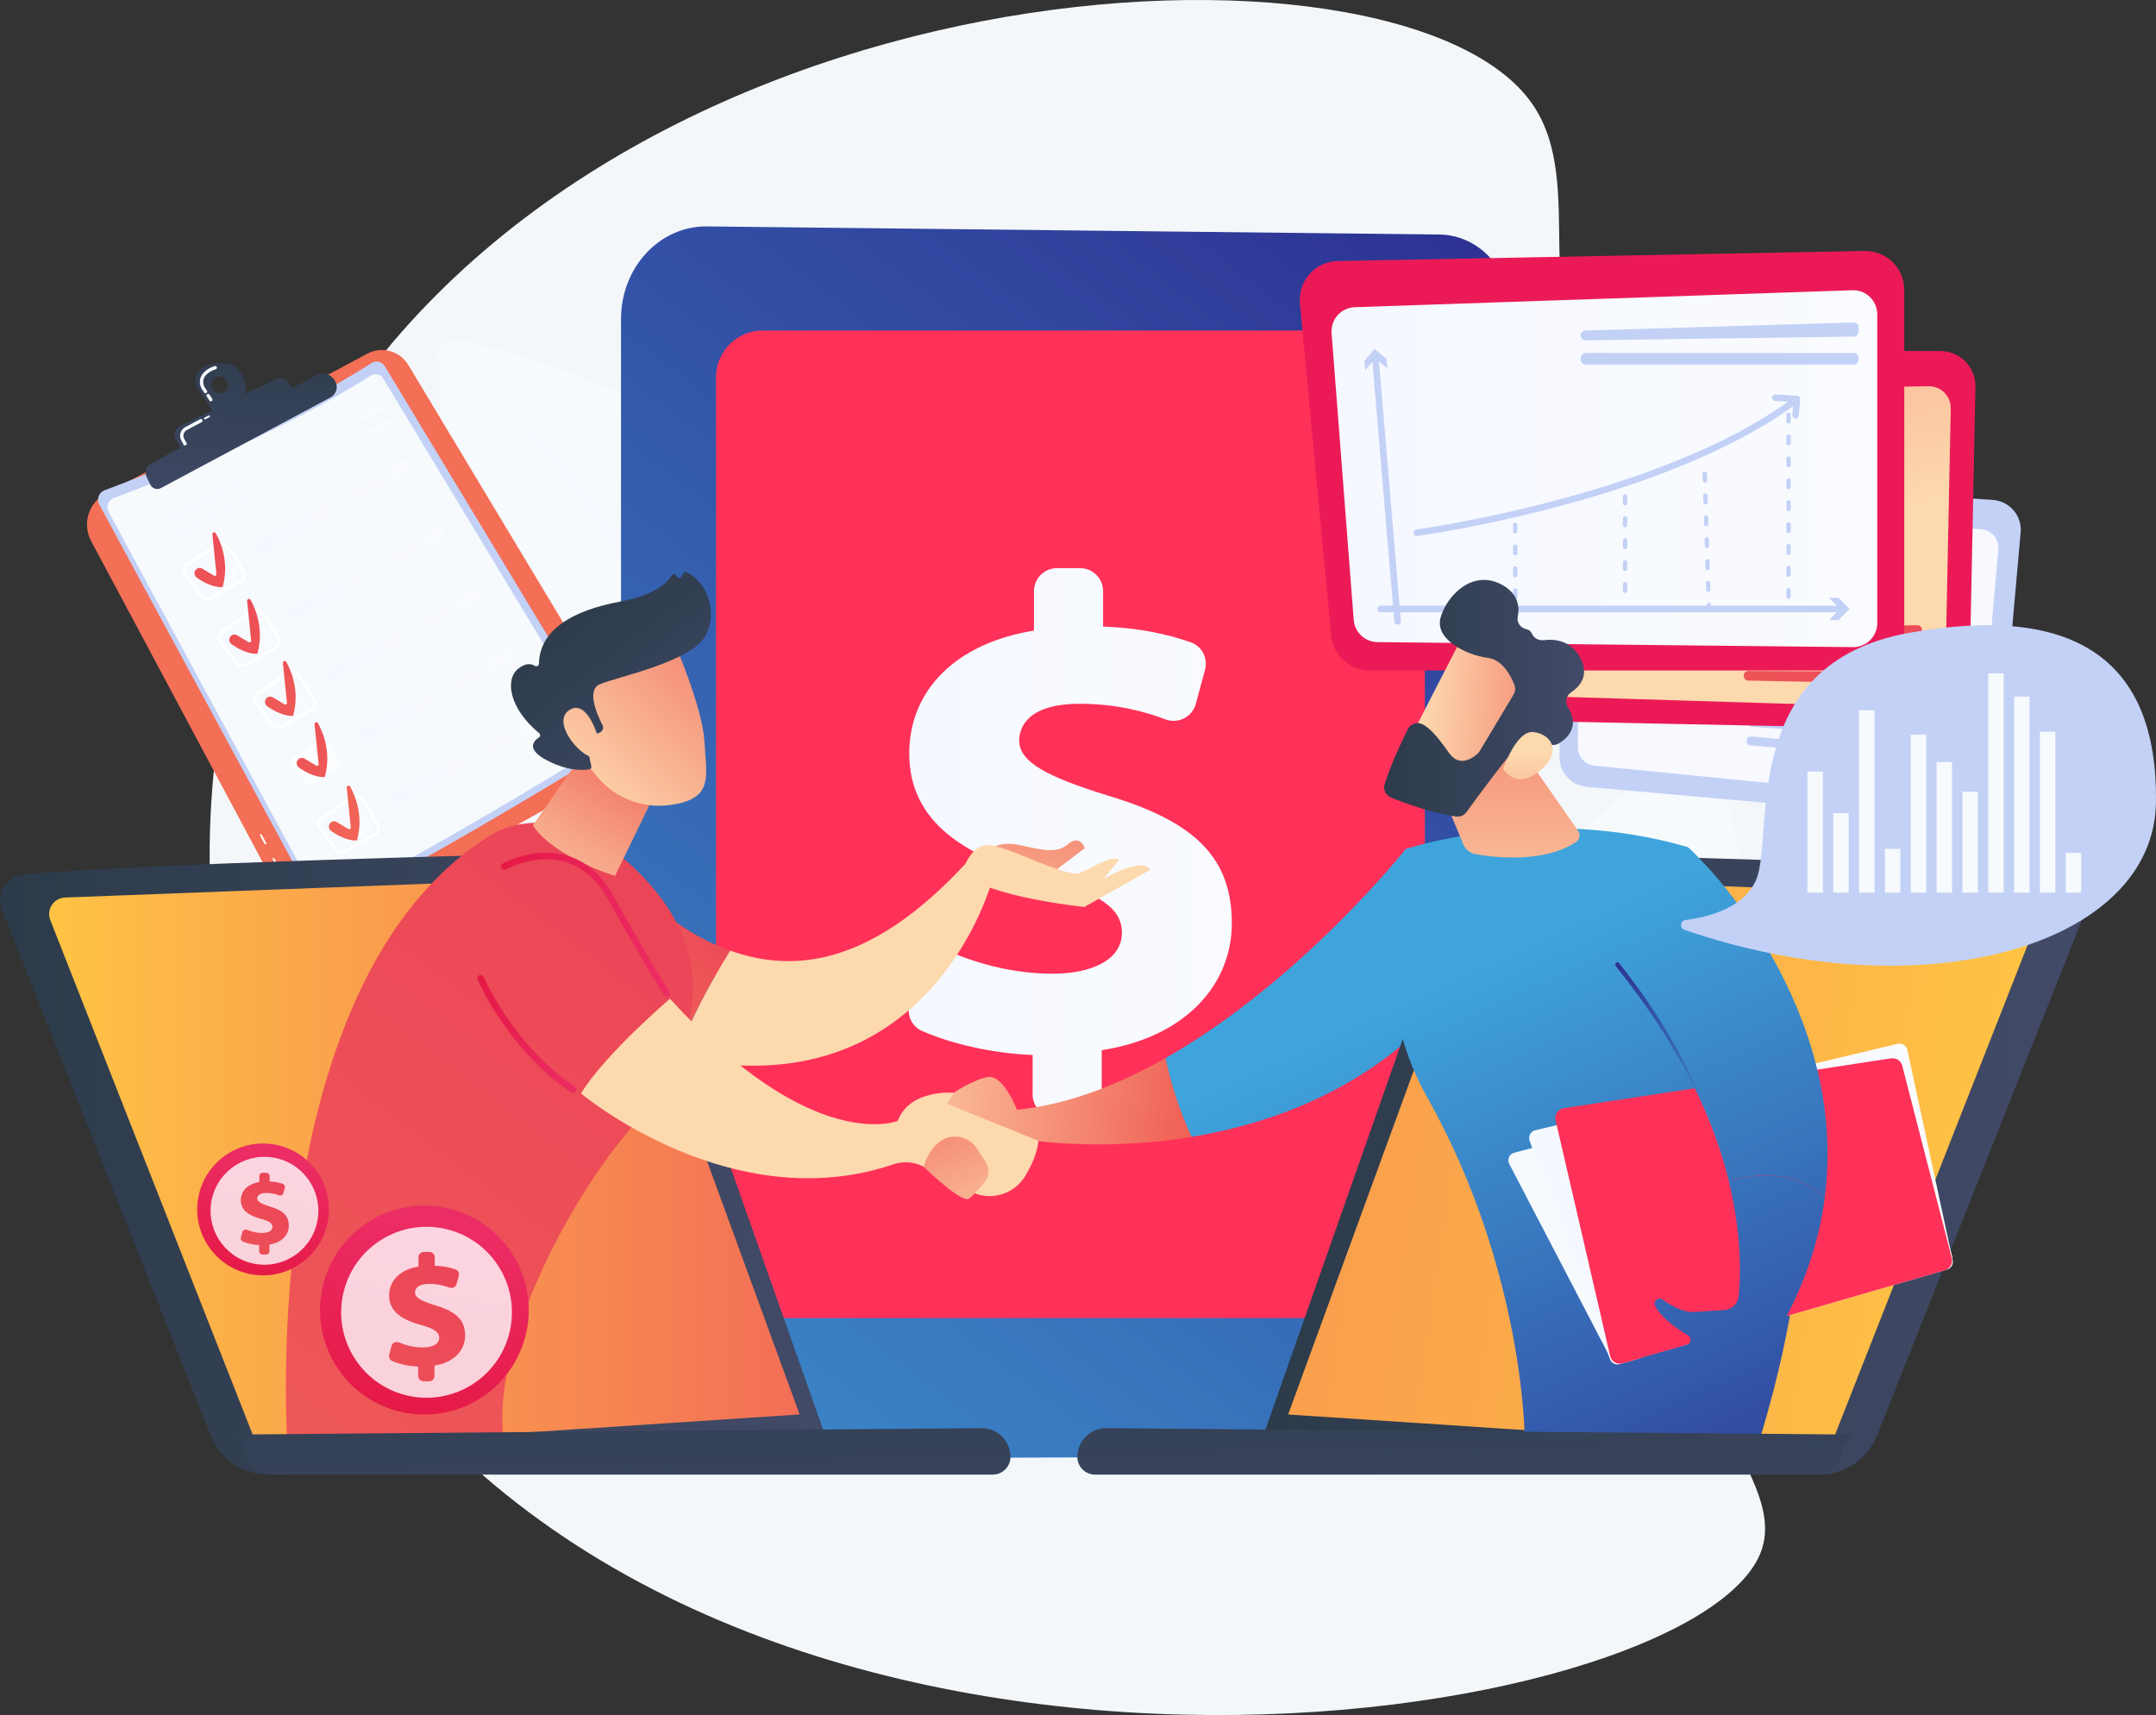 <svg width="553" height="440" viewBox="0 0 553 440" fill="none" xmlns="http://www.w3.org/2000/svg">
<rect x="0" y="0" width="553" height="440" fill="#333333" stroke="none"/>
<g clip-path="url(#clip0_241_8522)">
<path d="M392.877 26.453C407.867 47.702 390.285 82.141 412.532 98.114C434.189 113.669 460.785 88.182 481.189 101.56C511.457 121.425 505.942 212.288 461.664 268.74C448.344 285.722 437.228 292.324 432.303 311.526C421.719 352.755 458.899 377.291 451.829 397.675C435.903 443.59 190.923 482.123 92.618 344.12C46.712 279.667 39.843 186.599 80.868 115.918C154.997 -11.807 359.24 -21.22 392.877 26.453Z" fill="#F4F7FA"/>
<path d="M385.059 364.057C385.375 364.591 386.196 364.259 386.052 363.654C384.065 354.932 379.572 326.85 400.351 313.357C424.571 297.629 466.301 290.811 440.727 195.781C439.791 192.307 435.788 190.707 432.707 192.581C418.48 201.245 384.339 225.233 382.553 257.034C380.292 297.269 387.233 305.789 383.676 320.608C377.384 346.802 382.236 359.401 385.059 364.072V364.057Z" fill="#F6FAFC"/>
<path d="M374.072 366.133C373.971 366.508 373.41 366.393 373.467 366.004C375.728 350.362 382.237 301.017 380.379 261.604C378.147 214.118 369.709 193.244 365.994 169.069C362.279 144.879 377.6 114.245 418.595 124.135C452.06 132.222 478.368 137.729 490.694 135.956C493.055 135.61 494.812 138.089 493.747 140.223C486.662 154.321 467.439 186.166 437.171 188.689C398.206 191.947 397.658 181.265 389.451 191.63C381.243 201.98 381.675 212.143 382.308 231.216C382.913 249.581 385.491 322.021 374.072 366.133Z" fill="#F6FAFC"/>
<path d="M378.925 215.646C377.759 212.706 376.837 209.794 376.045 206.781C375.267 203.782 374.605 200.755 374.173 197.684C373.295 191.558 373.122 185.243 374.231 179.045C374.792 175.96 375.699 172.903 376.995 170.02C378.306 167.137 379.99 164.413 382.093 162.034C384.181 159.655 386.672 157.608 389.278 155.893C390.589 155.071 391.884 154.235 393.238 153.485C394.563 152.692 395.945 151.986 397.327 151.28C400.107 149.91 402.972 148.699 405.91 147.705C408.862 146.739 411.9 146.004 414.967 145.542C418.034 145.066 421.144 144.85 424.226 144.865C427.322 144.865 430.389 145.081 433.442 145.369C439.547 145.96 445.566 146.811 451.614 147.128C457.662 147.474 463.724 147.157 469.7 146.104C469.959 146.061 470.218 146.234 470.261 146.494C470.304 146.753 470.132 146.998 469.872 147.056C463.853 148.267 457.69 148.743 451.542 148.555C445.408 148.397 439.317 147.618 433.283 147.142C427.25 146.667 421.188 146.58 415.284 147.575C412.332 148.065 409.438 148.8 406.601 149.766C403.778 150.746 401.028 151.957 398.35 153.312C397.025 154.019 395.7 154.711 394.419 155.504C393.108 156.239 391.856 157.089 390.589 157.897C388.126 159.54 385.865 161.414 383.936 163.634C380.091 168.06 377.759 173.668 376.736 179.492C375.685 185.33 375.815 191.385 376.65 197.309C377.067 200.279 377.643 203.234 378.378 206.146C379.112 209.058 379.99 211.97 381.056 214.724V214.767C381.301 215.373 380.998 216.05 380.408 216.281C379.818 216.511 379.141 216.209 378.911 215.618L378.925 215.646Z" fill="#F6F9FF"/>
<path d="M381.215 363.019C380.984 363.351 380.48 363.077 380.61 362.702C382.669 357.167 387.133 342.736 386.067 323.837C384.699 299.46 366.801 240.6 413.066 229.961C453.817 220.577 477.908 218.53 489.197 210.601C490.838 209.448 493.099 210.659 493.027 212.677C492.509 227.266 488.707 265.77 463.234 275.328C431.642 287.192 400.956 274.189 390.891 285.578C381.114 296.635 397.587 338.974 381.2 363.034L381.215 363.019Z" fill="#F6FAFC"/>
<path d="M383.879 294.443C383.677 291.776 383.648 289.182 383.72 286.558C383.792 283.934 383.951 281.325 384.224 278.701C384.786 273.483 385.736 268.279 387.32 263.204C388.098 260.667 389.077 258.188 390.171 255.751C391.309 253.329 392.662 250.994 394.189 248.76C395.758 246.554 397.544 244.492 399.545 242.633L401.115 241.321C401.389 241.105 401.633 240.874 401.907 240.687L402.757 240.096C403.333 239.721 403.865 239.288 404.47 238.957L406.256 237.948L406.702 237.703L407.163 237.486L408.099 237.068C408.732 236.794 409.337 236.477 409.985 236.275L411.915 235.612C412.563 235.382 413.211 235.252 413.859 235.065C416.465 234.416 419.129 233.998 421.793 233.81C427.149 233.392 432.434 234.099 437.531 234.733C442.629 235.411 447.669 235.901 452.622 235.137C457.576 234.401 462.313 232.369 466.691 229.716C466.892 229.587 467.166 229.659 467.295 229.86C467.41 230.048 467.367 230.307 467.18 230.437C465.092 232.008 462.875 233.421 460.499 234.589C458.123 235.742 455.603 236.665 452.997 237.227C450.39 237.775 447.712 238.034 445.062 238.049C442.413 238.049 439.792 237.847 437.215 237.645C434.637 237.414 432.088 237.169 429.554 237.054C427.02 236.939 424.514 236.953 422.038 237.184C419.561 237.4 417.113 237.847 414.708 238.481C414.118 238.654 413.499 238.798 412.923 239.014L411.195 239.62C410.604 239.793 410.072 240.096 409.51 240.341L408.675 240.716L408.257 240.903L407.868 241.134L406.284 242.042C405.752 242.33 405.276 242.734 404.772 243.065L404.024 243.584C403.779 243.757 403.549 243.974 403.318 244.161L401.921 245.343C400.15 247.03 398.509 248.86 397.083 250.864C394.261 254.915 392.13 259.499 390.56 264.285C389.797 266.678 389.106 269.115 388.559 271.594C388.011 274.074 387.579 276.582 387.205 279.09C386.485 284.122 386.154 289.268 386.168 294.328V294.371C386.168 295.02 385.65 295.539 385.002 295.539C384.383 295.539 383.879 295.063 383.836 294.458L383.879 294.443Z" fill="#F6F9FF"/>
<path d="M184.718 273.915C184.718 273.915 186.259 233.637 167.87 222.58C149.482 211.523 114.333 204.287 113.843 146.407C113.555 112.516 112.936 97.696 112.461 91.238C112.274 88.715 114.549 86.711 117.026 87.216C134.535 90.776 191.385 105.221 202.775 144.375C216.296 190.779 184.732 273.915 184.732 273.915H184.718Z" fill="#F6FAFC"/>
<path d="M130.33 103.534C131.684 104.774 132.966 106.043 134.247 107.326C134.881 107.975 135.514 108.623 136.133 109.286C136.753 109.95 137.386 110.598 137.991 111.276C139.215 112.616 140.439 113.943 141.62 115.312L143.405 117.359L145.148 119.435L146.875 121.525L148.56 123.659C149.683 125.072 150.821 126.499 151.901 127.955C154.104 130.838 156.178 133.808 158.28 136.763C160.296 139.776 162.341 142.774 164.227 145.888L165.667 148.195L166.387 149.348L167.078 150.53L169.814 155.244L170.491 156.426L171.124 157.623L172.406 160.03L173.687 162.438L174.321 163.634L174.926 164.859C176.495 168.132 178.18 171.347 179.591 174.749C179.966 175.585 180.297 176.435 180.642 177.286C180.974 178.136 181.319 178.987 181.65 179.837L182.572 182.418L183.033 183.715L183.45 185.027L184.3 187.636L185.063 190.275C185.596 192.019 185.999 193.806 186.46 195.58C188.145 202.687 189.354 209.909 189.988 217.174C190.679 224.44 190.837 231.734 190.564 239C190.42 242.633 190.146 246.266 189.772 249.884C189.397 253.517 188.908 257.092 188.173 260.725C188.044 261.373 187.396 261.806 186.748 261.676C186.114 261.546 185.697 260.955 185.797 260.321V260.263C186.805 253.257 187.281 246.064 187.338 238.928C187.41 231.778 187.093 224.642 186.33 217.549C185.567 210.457 184.358 203.422 182.687 196.517C180.945 189.626 178.828 182.822 176.02 176.291C170.347 163.216 163.363 150.631 155.616 138.594L152.635 134.125C151.656 132.626 150.591 131.184 149.568 129.714C148.56 128.229 147.495 126.787 146.429 125.346L144.845 123.183L143.204 121.05C138.869 115.341 134.276 109.791 129.394 104.558H129.38C129.121 104.27 129.135 103.823 129.409 103.563C129.668 103.318 130.086 103.318 130.345 103.563L130.33 103.534Z" fill="#F6F9FF"/>
<path d="M190.161 361.419C193.027 362.803 163.004 325.308 153.413 266.275C148.892 238.452 148.705 203.58 132.808 190.188C119.589 179.059 74.749 186.281 60.076 189.02C58.247 189.366 57.628 191.687 59.068 192.884C66.123 198.78 81.243 212.677 85.217 226.732C90.459 245.257 108.112 256.977 123.894 260.119C139.676 263.248 148.46 266.318 156.236 291.531C164.011 316.745 182.025 357.469 190.161 361.419Z" fill="#F6FAFC"/>
<path d="M80.767 196.805C90.242 197.18 99.602 199.501 108.227 203.58C112.547 205.599 116.608 208.193 120.294 211.264C123.952 214.363 127.235 217.967 129.827 222.018L130.791 223.546C131.108 224.051 131.382 224.599 131.684 225.118C131.972 225.651 132.275 226.17 132.534 226.703L133.326 228.289C134.377 230.394 135.428 232.499 136.465 234.618C138.524 238.856 140.511 243.123 142.426 247.419C146.271 256.025 149.842 264.747 152.851 273.685C152.938 273.93 152.808 274.204 152.549 274.29C152.319 274.377 152.06 274.247 151.959 274.016C150.188 269.677 148.33 265.352 146.4 261.071C144.485 256.789 142.527 252.522 140.525 248.284C138.524 244.046 136.494 239.807 134.406 235.612C133.369 233.508 132.318 231.403 131.267 229.313L130.475 227.741C130.215 227.222 129.927 226.732 129.654 226.228C129.38 225.723 129.121 225.219 128.819 224.728L127.911 223.272C125.464 219.38 122.339 215.964 118.897 212.922C117.141 211.437 115.326 210.01 113.382 208.77L112.662 208.294L111.928 207.847C111.438 207.545 110.949 207.228 110.445 206.939C109.437 206.377 108.443 205.8 107.392 205.281C103.274 203.148 98.911 201.533 94.433 200.236C89.969 198.938 85.361 198.016 80.739 197.569H80.71C80.508 197.54 80.35 197.367 80.364 197.151C80.379 196.949 80.551 196.805 80.753 196.805H80.767Z" fill="#F6F9FF"/>
<path d="M175.977 376.513C177.676 377.406 166.43 358.046 165.566 340.992C164.702 323.938 160.858 294.818 146.17 277.404C131.483 259.99 115.384 258.404 95.109 274.232C78.219 287.423 67.678 294.083 61.501 295.323C59.974 295.625 59.182 297.355 59.931 298.725C63.891 306.034 75.108 322.814 93.914 321.632C117.918 320.118 147.005 304.506 155.875 317.538C164.746 330.569 163.608 337.864 163.882 344.034C164.155 350.204 164.76 370.588 175.977 376.498V376.513Z" fill="#F6FAFC"/>
<path d="M101.949 295.164C103.274 293.881 104.67 292.742 106.125 291.632C107.579 290.522 109.062 289.47 110.617 288.504C113.713 286.572 117.04 284.915 120.567 283.776C122.339 283.213 124.167 282.781 126.025 282.536C127.897 282.305 129.812 282.276 131.698 282.507C132.173 282.579 132.649 282.622 133.109 282.738C133.57 282.853 134.06 282.94 134.506 283.069L137.156 283.891L139.762 284.9L142.282 286.111C145.579 287.855 148.575 290.22 151.066 292.987C153.571 295.755 155.515 298.941 157.128 302.242C157.531 303.064 157.934 303.886 158.265 304.751C158.611 305.601 158.971 306.437 159.288 307.302L160.181 309.897C160.497 310.762 160.699 311.641 160.944 312.521C161.937 316.024 162.628 319.599 163.204 323.16C163.248 323.39 163.089 323.607 162.859 323.65C162.643 323.679 162.441 323.549 162.384 323.333C161.52 319.83 160.699 316.327 159.518 312.953C158.985 311.252 158.309 309.594 157.689 307.922C157.358 307.1 156.969 306.293 156.609 305.486C156.264 304.664 155.846 303.886 155.429 303.107C153.787 299.979 151.8 297.053 149.438 294.487C147.077 291.921 144.269 289.816 141.188 288.201L138.826 287.091L136.378 286.154L133.873 285.39C133.455 285.275 133.052 285.188 132.634 285.087C132.231 284.987 131.799 284.958 131.381 284.871C129.711 284.655 127.983 284.669 126.284 284.857C124.57 285.03 122.871 285.39 121.201 285.88C117.846 286.846 114.606 288.302 111.481 289.989C109.926 290.854 108.385 291.748 106.888 292.713C105.39 293.679 103.922 294.717 102.51 295.784C102.323 295.943 102.05 295.899 101.891 295.712C101.762 295.539 101.776 295.279 101.934 295.135L101.949 295.164Z" fill="#F6F9FF"/>
<path d="M181.319 58.081L369.089 60.157C379.471 60.273 387.607 69.239 387.607 80.498L387.434 359.142C387.434 366.941 381.127 373.399 373.524 373.442L172.219 374.336C165.12 374.365 159.288 368.425 159.288 361.117V81.853C159.288 68.619 169.152 57.952 181.319 58.081Z" fill="url(#paint0_linear_241_8522)"/>
<path d="M353.423 84.794H195.59C188.966 84.794 183.652 90.257 183.652 96.716V326.692C183.652 333.15 188.966 338.152 195.59 338.152H353.423C360.047 338.152 365.461 333.15 365.461 326.692V96.716C365.461 90.257 360.047 84.794 353.423 84.794Z" fill="#FF3159"/>
<path d="M264.866 280.763V270.643C254.325 270.225 243.9 267.731 236.499 264.487C233.849 263.334 232.51 260.364 233.273 257.568L235.836 248.14C236.772 244.68 240.531 242.892 243.843 244.276C251.186 247.361 260.258 249.798 270.035 249.798C279.813 249.798 287.761 246.352 287.761 239.288C287.761 232.917 281.915 229.125 267.803 225.334C247.673 219.827 233.216 211.033 233.216 193.302C233.216 177.286 244.923 165.047 265.212 161.774V151.655C265.212 148.397 267.847 145.758 271.101 145.758H277.048C280.302 145.758 282.937 148.397 282.937 151.655V160.737C292.686 161.126 299.785 162.798 305.415 164.773C308.295 165.782 309.879 168.896 309.073 171.851L306.711 180.573C305.804 183.932 302.204 185.777 298.95 184.551C293.766 182.591 286.436 180.544 276.904 180.544C264.866 180.544 261.424 185.532 261.424 190.015C261.424 195.522 268.653 199.313 284.305 204.143C306.668 210.86 315.955 220.159 315.955 236.867C315.955 252.191 304.594 265.972 282.577 269.417V280.748C282.577 284.006 279.942 286.644 276.688 286.644H270.741C267.487 286.644 264.852 284.006 264.852 280.748L264.866 280.763Z" fill="url(#paint1_linear_241_8522)"/>
<path d="M504.042 210.486L406.989 201.865C403.058 201.519 400.034 198.232 400.006 194.268L399.646 128.748C399.617 124.293 403.39 120.747 407.839 121.064L511.184 128.258C515.461 128.56 518.658 132.309 518.283 136.576L512.351 203.508C511.976 207.718 508.261 210.846 504.042 210.471V210.486Z" fill="#C3D1F7"/>
<path opacity="0.87" d="M405.348 135.091L404.7 191.658C404.671 194.109 406.528 196.185 408.962 196.43L502.026 205.685C504.647 205.945 506.979 204.013 507.21 201.389L512.567 140.9C512.797 138.233 510.781 135.898 508.103 135.754L410.315 130.42C407.623 130.276 405.348 132.395 405.319 135.105L405.348 135.091Z" fill="white"/>
<path d="M449.468 184.508L502.141 187.608C502.674 187.636 503.092 188.112 503.034 188.646L502.962 189.496C502.919 190.015 502.458 190.404 501.94 190.375L449.353 186.44C448.82 186.397 448.417 185.935 448.474 185.402C448.517 184.883 448.964 184.494 449.482 184.523L449.468 184.508Z" fill="#C3D1F7"/>
<path d="M448.043 189.811L448.012 190.156C447.965 190.687 448.357 191.156 448.888 191.203L501.413 195.869C501.943 195.916 502.412 195.523 502.459 194.992L502.489 194.647C502.536 194.116 502.144 193.647 501.614 193.6L449.089 188.935C448.558 188.888 448.09 189.28 448.043 189.811Z" fill="#C3D1F7"/>
<path d="M463.58 195.926V196.084C463.522 196.618 463.911 197.079 464.429 197.122L501.019 200.366C501.551 200.409 502.012 200.02 502.055 199.501L502.127 198.751C502.171 198.218 501.782 197.742 501.235 197.713L464.602 195.046C464.084 195.003 463.623 195.392 463.58 195.926Z" fill="#C3D1F7"/>
<path d="M495.907 187.074L381.373 184.739C376.736 184.638 372.92 181.034 372.575 176.392L366.916 99.57C366.527 94.337 370.674 89.883 375.901 89.897L497.707 90.056C502.747 90.056 506.793 94.207 506.692 99.253L505.08 178.252C504.979 183.225 500.86 187.175 495.893 187.074H495.907Z" fill="#EB1A57"/>
<path d="M374.101 106.562L377.874 172.961C378.032 175.844 380.379 178.122 383.259 178.223L493.171 181.611C496.267 181.712 498.844 179.246 498.902 176.147L500.356 104.774C500.414 101.617 497.865 99.051 494.712 99.094L379.587 100.68C376.42 100.723 373.928 103.405 374.101 106.576V106.562Z" fill="url(#paint2_linear_241_8522)"/>
<path d="M429.799 160.996L491.832 160.405C492.465 160.405 492.984 160.924 492.969 161.558V162.553C492.941 163.173 492.437 163.663 491.817 163.663L429.813 163.259C429.179 163.259 428.675 162.74 428.69 162.106C428.69 161.501 429.194 161.01 429.813 160.996H429.799Z" fill="url(#paint3_linear_241_8522)"/>
<path d="M428.59 167.304L428.581 167.736C428.569 168.357 429.061 168.87 429.682 168.883L491.688 170.14C492.308 170.152 492.821 169.659 492.833 169.038L492.842 168.606C492.855 167.985 492.362 167.472 491.742 167.459L429.736 166.202C429.116 166.19 428.603 166.683 428.59 167.304Z" fill="url(#paint4_linear_241_8522)"/>
<path d="M447.28 173.249V173.437C447.266 174.057 447.755 174.576 448.374 174.59L491.544 175.47C492.163 175.47 492.682 174.994 492.696 174.359V173.48C492.725 172.846 492.221 172.327 491.587 172.327L448.403 172.139C447.784 172.139 447.28 172.63 447.266 173.249H447.28Z" fill="url(#paint5_linear_241_8522)"/>
<path d="M478.44 172.01H351.364C346.209 172.01 341.903 168.089 341.428 162.957L333.422 77.889C332.875 72.094 337.368 67.062 343.171 66.962L478.253 64.381C483.84 64.28 488.433 68.778 488.433 74.371V162.005C488.433 167.526 483.969 171.995 478.454 171.995L478.44 172.01Z" fill="#EB1A57"/>
<path d="M341.543 85.472L347.217 159.021C347.462 162.221 350.111 164.686 353.308 164.73L475.272 166.013C478.713 166.042 481.507 163.274 481.507 159.828V80.642C481.507 77.139 478.613 74.342 475.128 74.458L347.49 78.811C343.977 78.927 341.27 81.954 341.543 85.472Z" fill="url(#paint6_linear_241_8522)"/>
<path d="M406.659 84.794L475.431 82.733C476.136 82.718 476.712 83.28 476.712 83.987V85.097C476.712 85.774 476.165 86.336 475.474 86.351L406.702 87.302C406.011 87.302 405.435 86.754 405.435 86.048C405.435 85.371 405.967 84.823 406.644 84.794H406.659Z" fill="#C3D1F7"/>
<path d="M475.473 90.56H406.701C406.009 90.56 405.448 91.122 405.448 91.814V92.276C405.448 92.968 406.009 93.53 406.701 93.53H475.473C476.165 93.53 476.726 92.968 476.726 92.276V91.814C476.726 91.122 476.165 90.56 475.473 90.56Z" fill="#C3D1F7"/>
<path d="M388.645 153.73C388.342 153.73 388.083 153.485 388.083 153.168V151.482C388.083 151.164 388.328 150.919 388.645 150.919C388.947 150.919 389.206 151.164 389.206 151.482V153.168C389.206 153.485 388.961 153.73 388.645 153.73ZM388.645 148.108C388.342 148.108 388.083 147.863 388.083 147.546V145.859C388.083 145.542 388.328 145.297 388.645 145.297C388.947 145.297 389.206 145.542 389.206 145.859V147.546C389.206 147.863 388.961 148.108 388.645 148.108ZM388.645 142.486C388.342 142.486 388.083 142.241 388.083 141.924V140.237C388.083 139.92 388.328 139.675 388.645 139.675C388.947 139.675 389.206 139.92 389.206 140.237V141.924C389.206 142.241 388.961 142.486 388.645 142.486ZM388.645 136.864C388.342 136.864 388.083 136.619 388.083 136.302V134.615C388.083 134.298 388.328 134.053 388.645 134.053C388.947 134.053 389.206 134.298 389.206 134.615V136.302C389.206 136.619 388.961 136.864 388.645 136.864Z" fill="#C3D1F7"/>
<path d="M416.824 152.13C416.508 152.13 416.263 151.885 416.263 151.568V149.881C416.263 149.564 416.508 149.319 416.824 149.319C417.141 149.319 417.386 149.564 417.386 149.881V151.568C417.386 151.885 417.141 152.13 416.824 152.13ZM416.824 146.508C416.508 146.508 416.263 146.263 416.263 145.946V144.259C416.263 143.942 416.508 143.697 416.824 143.697C417.141 143.697 417.386 143.942 417.386 144.259V145.946C417.386 146.263 417.141 146.508 416.824 146.508ZM416.824 140.886C416.508 140.886 416.263 140.641 416.263 140.324V138.637C416.263 138.32 416.508 138.075 416.824 138.075C417.141 138.075 417.386 138.32 417.386 138.637V140.324C417.386 140.641 417.141 140.886 416.824 140.886ZM416.824 135.264C416.508 135.264 416.263 135.019 416.263 134.702V133.015C416.263 132.698 416.508 132.453 416.824 132.453C417.141 132.453 417.386 132.698 417.386 133.015V134.702C417.386 135.019 417.141 135.264 416.824 135.264ZM416.824 129.642C416.508 129.642 416.263 129.397 416.263 129.079V127.393C416.263 127.076 416.508 126.831 416.824 126.831C417.141 126.831 417.386 127.076 417.386 127.393V129.079C417.386 129.397 417.141 129.642 416.824 129.642Z" fill="#C3D1F7"/>
<path d="M438.323 156.772C438.021 156.772 437.776 156.527 437.762 156.224L437.733 155.215C437.733 154.898 437.963 154.639 438.28 154.639C438.597 154.61 438.856 154.869 438.856 155.186L438.885 156.196C438.885 156.513 438.654 156.772 438.338 156.772C438.338 156.772 438.338 156.772 438.323 156.772ZM438.165 151.842C437.862 151.842 437.618 151.597 437.603 151.294L437.546 149.607C437.546 149.29 437.776 149.031 438.093 149.031C438.395 149.016 438.669 149.262 438.669 149.579L438.726 151.265C438.726 151.582 438.496 151.842 438.179 151.842C438.179 151.842 438.179 151.842 438.165 151.842ZM437.992 146.234C437.69 146.234 437.445 145.989 437.43 145.686L437.373 144C437.373 143.683 437.603 143.438 437.92 143.423C438.222 143.409 438.482 143.654 438.496 143.971L438.554 145.658C438.554 145.975 438.323 146.22 438.006 146.234C438.006 146.234 438.006 146.234 437.992 146.234ZM437.819 140.626C437.517 140.626 437.272 140.381 437.258 140.079L437.2 138.392C437.2 138.089 437.43 137.83 437.747 137.815C438.05 137.801 438.309 138.046 438.323 138.363L438.381 140.05C438.381 140.367 438.15 140.612 437.834 140.626C437.834 140.626 437.834 140.626 437.819 140.626ZM437.646 135.019C437.344 135.019 437.099 134.774 437.085 134.471L437.027 132.784C437.027 132.467 437.258 132.222 437.574 132.208C437.891 132.179 438.15 132.438 438.15 132.755L438.208 134.442C438.208 134.759 437.978 135.019 437.661 135.019C437.661 135.019 437.661 135.019 437.646 135.019ZM437.474 129.411C437.171 129.411 436.926 129.166 436.912 128.863L436.854 127.176C436.854 126.859 437.085 126.6 437.402 126.6C437.718 126.6 437.978 126.83 437.978 127.148L438.035 128.834C438.035 129.151 437.805 129.411 437.488 129.411C437.488 129.411 437.488 129.411 437.474 129.411ZM437.301 123.803C436.998 123.803 436.754 123.558 436.739 123.255L436.682 121.569C436.682 121.252 436.912 120.992 437.229 120.992C437.546 120.978 437.79 121.223 437.805 121.54L437.862 123.227C437.862 123.544 437.632 123.803 437.315 123.803C437.315 123.803 437.315 123.803 437.301 123.803Z" fill="#C3D1F7"/>
<path d="M458.756 153.63C458.439 153.63 458.194 153.384 458.194 153.067V151.381C458.194 151.064 458.439 150.818 458.756 150.818C459.073 150.818 459.317 151.064 459.317 151.381V153.067C459.317 153.384 459.073 153.63 458.756 153.63ZM458.756 148.007C458.439 148.007 458.194 147.762 458.194 147.445V145.758C458.194 145.441 458.439 145.196 458.756 145.196C459.073 145.196 459.317 145.441 459.317 145.758V147.445C459.317 147.762 459.073 148.007 458.756 148.007ZM458.756 142.385C458.439 142.385 458.194 142.14 458.194 141.823V140.136C458.194 139.819 458.439 139.574 458.756 139.574C459.073 139.574 459.317 139.819 459.317 140.136V141.823C459.317 142.14 459.073 142.385 458.756 142.385ZM458.756 136.763C458.439 136.763 458.194 136.518 458.194 136.201V134.514C458.194 134.197 458.439 133.952 458.756 133.952C459.073 133.952 459.317 134.197 459.317 134.514V136.201C459.317 136.518 459.073 136.763 458.756 136.763ZM458.756 131.141C458.439 131.141 458.194 130.896 458.194 130.579V128.892C458.194 128.575 458.439 128.33 458.756 128.33C459.073 128.33 459.317 128.575 459.317 128.892V130.579C459.317 130.896 459.073 131.141 458.756 131.141ZM458.756 125.519C458.439 125.519 458.194 125.274 458.194 124.956V123.27C458.194 122.953 458.439 122.708 458.756 122.708C459.073 122.708 459.317 122.953 459.317 123.27V124.956C459.317 125.274 459.073 125.519 458.756 125.519ZM458.756 119.896C458.439 119.896 458.194 119.651 458.194 119.334V117.648C458.194 117.33 458.439 117.085 458.756 117.085C459.073 117.085 459.317 117.33 459.317 117.648V119.334C459.317 119.651 459.073 119.896 458.756 119.896ZM458.756 114.274C458.439 114.274 458.194 114.029 458.194 113.712V112.025C458.194 111.708 458.439 111.463 458.756 111.463C459.073 111.463 459.317 111.708 459.317 112.025V113.712C459.317 114.029 459.073 114.274 458.756 114.274ZM458.756 108.652C458.439 108.652 458.194 108.407 458.194 108.09V106.403C458.194 106.086 458.439 105.841 458.756 105.841C459.073 105.841 459.317 106.086 459.317 106.403V108.09C459.317 108.407 459.073 108.652 458.756 108.652Z" fill="#C3D1F7"/>
<path d="M358.477 160.261C358.045 160.261 357.67 159.929 357.642 159.482L351.896 91.468C351.853 91.007 352.199 90.603 352.659 90.56C353.12 90.531 353.523 90.863 353.567 91.324L359.312 159.338C359.355 159.799 359.01 160.203 358.549 160.246C358.52 160.246 358.506 160.246 358.477 160.246V160.261Z" fill="#C3D1F7"/>
<path d="M350.168 95L352.775 91.915L355.856 94.51L355.655 92.103L352.573 89.493L349.967 92.579L350.168 95Z" fill="#C3D1F7"/>
<path d="M472.479 157.06H354.114C353.654 157.06 353.279 156.686 353.279 156.224C353.279 155.763 353.654 155.388 354.114 155.388H472.479C472.939 155.388 473.314 155.763 473.314 156.224C473.314 156.686 472.939 157.06 472.479 157.06Z" fill="#C3D1F7"/>
<path d="M469.124 159.064L471.975 156.21L469.124 153.356H471.543L474.409 156.21L471.543 159.064H469.124Z" fill="#C3D1F7"/>
<path d="M363.402 137.513C362.984 137.513 362.624 137.21 362.566 136.777C362.509 136.316 362.826 135.898 363.286 135.826C363.905 135.739 425.881 127.249 459.806 102.208C460.181 101.934 460.714 102.006 460.987 102.381C461.261 102.756 461.189 103.289 460.814 103.563C426.543 128.863 364.15 137.412 363.517 137.498C363.474 137.498 363.445 137.498 363.402 137.498V137.513Z" fill="#C3D1F7"/>
<path d="M460.57 107.369C460.57 107.369 460.527 107.369 460.498 107.369C460.037 107.326 459.692 106.922 459.72 106.461L459.98 103.145L455.314 102.871C454.853 102.843 454.493 102.439 454.522 101.978C454.551 101.516 454.94 101.156 455.415 101.185L460.93 101.516C461.16 101.516 461.362 101.632 461.52 101.805C461.664 101.978 461.736 102.194 461.722 102.424L461.391 106.591C461.362 107.038 460.988 107.369 460.556 107.369H460.57Z" fill="#C3D1F7"/>
<path d="M27.058 126.657L94.246 90.719C97.946 88.729 102.554 90.012 104.729 93.616L161.736 188.487C163.436 191.312 162.456 194.974 159.591 196.574L83.331 239.159C80.638 240.672 77.225 239.663 75.771 236.939L23.371 138.796C21.038 134.428 22.694 128.993 27.058 126.657Z" fill="url(#paint7_linear_241_8522)"/>
<path d="M93.699 231.533L85.016 236.03C82.093 237.544 78.464 236.42 76.909 233.508L69.954 220.476C69.897 220.36 69.94 220.202 70.055 220.144C70.184 220.086 70.329 220.13 70.386 220.245L77.341 233.277C78.767 235.944 82.107 236.982 84.786 235.598L93.469 231.1C93.584 231.043 93.742 231.086 93.8 231.201C93.857 231.316 93.814 231.475 93.699 231.533Z" fill="white"/>
<path d="M68.154 216.555C68.038 216.612 67.88 216.569 67.822 216.454L66.699 214.349C66.642 214.234 66.685 214.075 66.8 214.017C66.915 213.96 67.074 214.003 67.131 214.118L68.254 216.223C68.312 216.338 68.269 216.497 68.154 216.555Z" fill="white"/>
<path d="M26.842 125.764C36.677 122.102 70.285 109.085 95.311 93.126C96.449 92.406 97.961 92.751 98.667 93.905L156.135 189.078C156.927 190.39 156.51 192.077 155.214 192.869C144.587 199.385 100.74 226.069 83.72 233.003C82.683 233.421 81.502 233.003 80.97 232.008L25.459 129.44C24.711 128.041 25.358 126.312 26.842 125.749V125.764Z" fill="#C3D1F7"/>
<path d="M29.174 127.767C38.649 124.25 70.99 111.708 95.067 96.355C96.161 95.649 97.615 95.995 98.292 97.105L153.601 188.703C154.364 189.957 153.961 191.586 152.708 192.365C142.484 198.636 100.294 224.31 83.907 230.985C82.913 231.388 81.776 230.985 81.257 230.033L27.849 131.314C27.13 129.973 27.749 128.301 29.174 127.767Z" fill="#F6FAFC"/>
<path d="M98.537 105.149C99.027 104.89 99.243 104.385 99.012 104.025C98.782 103.664 98.206 103.578 97.716 103.837L40.91 133.649C40.42 133.909 40.435 134.298 40.939 134.514L41.501 134.759C42.005 134.975 42.825 134.947 43.315 134.687L98.537 105.149Z" fill="url(#paint8_linear_241_8522)"/>
<path d="M42.926 137.412C42.436 137.671 42.451 138.06 42.955 138.277L43.516 138.522C44.02 138.738 44.841 138.709 45.331 138.45L100.553 108.912C101.042 108.652 101.258 108.148 101.028 107.787C100.798 107.427 100.222 107.34 99.732 107.6L42.926 137.412Z" fill="url(#paint9_linear_241_8522)"/>
<path d="M70.789 166.517C70.789 166.517 70.789 166.517 70.774 166.517L63.301 170.727C62.221 171.332 60.911 171.101 60.263 170.193L56.015 164.326C55.756 163.98 55.669 163.548 55.741 163.101C55.828 162.611 56.13 162.164 56.562 161.875C57.167 161.472 57.987 160.895 58.88 160.275C60.853 158.906 63.071 157.349 64.439 156.542C64.439 156.542 64.453 156.542 64.467 156.527C65.447 155.965 66.642 156.066 67.376 156.801C68.586 158.012 70.112 160.751 71.71 163.677C72.229 164.643 71.811 165.897 70.774 166.503L70.789 166.517ZM56.951 162.481C56.677 162.668 56.476 162.942 56.432 163.259C56.389 163.504 56.432 163.749 56.576 163.951L60.824 169.818C61.271 170.438 62.192 170.583 62.955 170.15L70.429 165.941C70.429 165.941 70.429 165.941 70.443 165.941C71.149 165.537 71.451 164.686 71.106 164.067C69.536 161.183 68.038 158.502 66.901 157.349C66.397 156.844 65.49 156.772 64.813 157.19C63.474 157.983 61.155 159.598 59.298 160.895C58.391 161.529 57.57 162.106 56.965 162.51L56.951 162.481Z" fill="white"/>
<path d="M58.117 162.654C59.615 161.645 62.812 159.338 64.41 158.401C65.087 157.998 65.922 158.07 66.426 158.56C67.405 159.526 68.672 161.847 69.838 163.995C70.184 164.643 69.896 165.479 69.19 165.883L63.229 169.256C62.495 169.674 61.602 169.516 61.156 168.91L57.757 164.225C57.412 163.735 57.57 163.043 58.132 162.668L58.117 162.654Z" fill="url(#paint10_linear_241_8522)"/>
<path d="M73.856 156.138C73.366 156.397 73.294 156.945 73.683 157.334L75.382 159.05C75.771 159.439 76.477 159.54 76.966 159.266L113.843 137.988C114.318 137.714 114.477 137.095 114.189 136.619L113.57 135.61C113.282 135.134 112.648 134.961 112.159 135.235L73.841 156.152L73.856 156.138Z" fill="url(#paint11_linear_241_8522)"/>
<path d="M58.995 163.447C59.355 162.798 60.176 162.582 60.81 162.971L63.791 164.759C64.093 164.932 64.467 164.701 64.424 164.355L63.387 154.163C63.33 153.658 64.021 153.442 64.266 153.889C65.662 156.383 67.707 161.472 66.022 167.699C66.022 167.699 63.358 168.103 59.384 165.263C58.808 164.845 58.635 164.067 58.981 163.461L58.995 163.447Z" fill="url(#paint12_linear_241_8522)"/>
<path d="M61.876 149.435C61.876 149.435 61.876 149.435 61.861 149.435L54.388 153.644C53.308 154.249 51.998 154.019 51.349 153.111L47.102 147.243C46.843 146.897 46.756 146.465 46.828 146.018C46.914 145.528 47.217 145.081 47.649 144.793C48.254 144.389 49.074 143.812 49.967 143.192C51.94 141.823 54.157 140.266 55.525 139.459C55.525 139.459 55.54 139.459 55.554 139.444C56.533 138.882 57.728 138.983 58.463 139.718C59.672 140.929 61.199 143.668 62.797 146.595C63.316 147.56 62.898 148.815 61.861 149.42L61.876 149.435ZM48.038 145.398C47.764 145.585 47.562 145.859 47.519 146.177C47.476 146.422 47.519 146.667 47.663 146.868L51.911 152.736C52.358 153.356 53.279 153.5 54.042 153.067L61.516 148.858C61.516 148.858 61.516 148.858 61.53 148.858C62.236 148.454 62.538 147.604 62.192 146.984C60.623 144.101 59.125 141.419 57.988 140.266C57.484 139.761 56.577 139.689 55.9 140.107C54.561 140.9 52.242 142.515 50.385 143.812C49.478 144.447 48.657 145.023 48.052 145.427L48.038 145.398Z" fill="white"/>
<path d="M49.19 145.571C50.687 144.562 53.884 142.255 55.482 141.318C56.159 140.915 56.994 140.987 57.498 141.477C58.477 142.443 59.744 144.764 60.911 146.912C61.256 147.56 60.968 148.397 60.263 148.8L54.301 152.174C53.567 152.592 52.674 152.433 52.228 151.828L48.83 147.142C48.484 146.652 48.642 145.96 49.204 145.585L49.19 145.571Z" fill="url(#paint13_linear_241_8522)"/>
<path d="M64.928 139.055C64.438 139.315 64.366 139.862 64.755 140.252L66.454 141.967C66.843 142.356 67.549 142.457 68.038 142.183L104.916 120.906C105.391 120.632 105.549 120.012 105.261 119.536L104.642 118.527C104.354 118.051 103.72 117.878 103.231 118.152L64.914 139.07L64.928 139.055Z" fill="url(#paint14_linear_241_8522)"/>
<path d="M50.082 146.364C50.442 145.715 51.263 145.499 51.897 145.888L54.877 147.676C55.18 147.849 55.554 147.618 55.511 147.272L54.474 137.08C54.417 136.576 55.108 136.359 55.353 136.806C56.749 139.3 58.794 144.389 57.109 150.617C57.109 150.617 54.445 151.02 50.471 148.18C49.895 147.762 49.722 146.984 50.068 146.378L50.082 146.364Z" fill="url(#paint15_linear_241_8522)"/>
<path d="M79.976 182.461H79.962L72.488 186.685C71.409 187.29 70.098 187.06 69.45 186.152L65.202 180.284C64.943 179.938 64.857 179.506 64.929 179.059C65.015 178.569 65.317 178.122 65.749 177.834C66.354 177.43 67.175 176.853 68.068 176.234C70.04 174.864 72.258 173.307 73.626 172.5C73.626 172.5 73.64 172.5 73.655 172.485C74.634 171.923 75.829 172.024 76.564 172.759C77.773 173.97 79.299 176.709 80.898 179.636C81.416 180.602 80.999 181.856 79.962 182.461H79.976ZM66.138 178.425C65.865 178.612 65.663 178.886 65.62 179.203C65.577 179.448 65.62 179.693 65.764 179.895L70.012 185.762C70.458 186.382 71.38 186.526 72.143 186.094L79.616 181.885C79.616 181.885 79.616 181.885 79.631 181.885C80.336 181.481 80.639 180.63 80.293 180.01C78.723 177.127 77.226 174.446 76.088 173.293C75.584 172.788 74.677 172.716 74 173.134C72.661 173.927 70.343 175.542 68.485 176.839C67.578 177.473 66.757 178.05 66.153 178.454L66.138 178.425Z" fill="white"/>
<path d="M67.29 178.583C68.788 177.574 71.984 175.268 73.583 174.331C74.259 173.927 75.095 173.999 75.599 174.489C76.578 175.455 77.845 177.776 79.011 179.924C79.357 180.573 79.069 181.409 78.363 181.812L72.402 185.186C71.668 185.604 70.775 185.445 70.328 184.84L66.93 180.155C66.585 179.665 66.743 178.973 67.305 178.598L67.29 178.583Z" fill="url(#paint16_linear_241_8522)"/>
<path d="M83.029 172.067C82.539 172.327 82.467 172.875 82.856 173.264L84.555 174.979C84.944 175.369 85.649 175.469 86.139 175.196L123.016 153.918C123.491 153.644 123.65 153.024 123.362 152.548L122.743 151.539C122.455 151.064 121.821 150.891 121.331 151.164L83.014 172.082L83.029 172.067Z" fill="url(#paint17_linear_241_8522)"/>
<path d="M68.168 179.376C68.528 178.727 69.349 178.511 69.983 178.9L72.963 180.688C73.266 180.861 73.64 180.63 73.597 180.284L72.56 170.092C72.502 169.588 73.194 169.372 73.439 169.819C74.821 172.312 76.88 177.401 75.195 183.629C75.195 183.629 72.531 184.033 68.557 181.193C67.981 180.789 67.808 179.996 68.154 179.391L68.168 179.376Z" fill="url(#paint18_linear_241_8522)"/>
<path d="M88.097 198.16C88.097 198.16 88.097 198.16 88.083 198.16L80.609 202.369C79.53 202.975 78.219 202.744 77.571 201.836L73.323 195.969C73.064 195.623 72.978 195.19 73.05 194.743C73.136 194.253 73.439 193.806 73.871 193.518C74.475 193.114 75.296 192.538 76.189 191.918C78.061 190.621 80.379 188.992 81.747 188.184C82.726 187.622 83.95 187.709 84.685 188.444C85.894 189.655 87.421 192.394 89.019 195.32C89.537 196.286 89.12 197.54 88.083 198.146L88.097 198.16ZM74.259 194.124C73.986 194.311 73.784 194.599 73.741 194.902C73.698 195.147 73.741 195.392 73.885 195.594L78.133 201.461C78.579 202.081 79.501 202.225 80.264 201.793L87.737 197.583C88.428 197.165 88.76 196.329 88.414 195.695C86.844 192.812 85.347 190.13 84.209 188.977C83.705 188.473 82.813 188.415 82.121 188.819C80.782 189.611 78.464 191.226 76.606 192.523C75.699 193.158 74.879 193.734 74.274 194.138L74.259 194.124Z" fill="url(#paint19_linear_241_8522)"/>
<path opacity="0.6" d="M75.411 194.297C76.909 193.287 80.105 190.981 81.704 190.044C82.38 189.64 83.216 189.712 83.72 190.202C84.699 191.168 85.966 193.489 87.132 195.637C87.478 196.286 87.19 197.122 86.484 197.526L80.523 200.899C79.789 201.317 78.896 201.159 78.45 200.553L75.051 195.868C74.706 195.378 74.864 194.686 75.425 194.311L75.411 194.297Z" fill="white"/>
<path d="M91.15 187.781C90.66 188.04 90.588 188.588 90.977 188.977L92.676 190.693C93.065 191.082 93.77 191.183 94.26 190.909L131.137 169.631C131.612 169.357 131.771 168.737 131.483 168.262L130.864 167.252C130.576 166.777 129.942 166.604 129.452 166.878L91.135 187.795L91.15 187.781Z" fill="url(#paint20_linear_241_8522)"/>
<path d="M76.289 195.089C76.649 194.441 77.47 194.224 78.104 194.614L81.084 196.401C81.387 196.574 81.761 196.344 81.718 195.998L80.681 185.806C80.624 185.301 81.315 185.085 81.56 185.532C82.942 188.026 85.001 193.114 83.316 199.342C83.316 199.342 80.652 199.746 76.678 196.906C76.102 196.488 75.929 195.709 76.275 195.104L76.289 195.089Z" fill="url(#paint21_linear_241_8522)"/>
<path d="M96.334 214.421C96.334 214.421 96.334 214.421 96.319 214.421L88.846 218.631C87.766 219.236 86.456 219.005 85.808 218.097L81.56 212.23C81.3 211.884 81.214 211.451 81.286 211.005C81.373 210.514 81.675 210.068 82.107 209.779C82.712 209.376 83.532 208.799 84.425 208.179C86.398 206.81 88.615 205.253 89.983 204.445C91.006 203.883 92.186 203.97 92.921 204.705C94.13 205.916 95.657 208.655 97.255 211.581C97.774 212.547 97.356 213.801 96.319 214.407L96.334 214.421ZM82.496 210.385C82.222 210.572 82.02 210.846 81.977 211.163C81.934 211.408 81.977 211.653 82.121 211.855L86.369 217.722C86.816 218.342 87.737 218.486 88.5 218.054L95.974 213.844C95.974 213.844 95.974 213.844 95.988 213.844C96.694 213.441 96.996 212.59 96.65 211.97C95.081 209.087 93.583 206.406 92.446 205.253C91.942 204.748 91.049 204.69 90.358 205.094C89.019 205.887 86.7 207.501 84.843 208.799C83.936 209.433 83.115 210.01 82.51 210.413L82.496 210.385Z" fill="white"/>
<path d="M83.662 210.558C85.16 209.549 88.356 207.242 89.955 206.305C90.632 205.901 91.467 205.973 91.971 206.464C92.95 207.429 94.217 209.75 95.383 211.898C95.729 212.547 95.441 213.383 94.735 213.787L88.774 217.16C88.04 217.578 87.147 217.42 86.7 216.814L83.302 212.129C82.957 211.639 83.115 210.947 83.677 210.572L83.662 210.558Z" fill="url(#paint22_linear_241_8522)"/>
<path d="M99.387 204.042C98.897 204.301 98.825 204.849 99.214 205.238L100.913 206.954C101.302 207.343 102.008 207.444 102.497 207.17L139.375 185.892C139.85 185.618 140.008 184.998 139.72 184.523L139.101 183.514C138.813 183.038 138.179 182.865 137.69 183.139L99.373 204.056L99.387 204.042Z" fill="url(#paint23_linear_241_8522)"/>
<path d="M84.54 211.351C84.9 210.702 85.721 210.486 86.355 210.875L89.335 212.662C89.638 212.835 90.012 212.605 89.969 212.259L88.932 202.067C88.875 201.562 89.566 201.346 89.811 201.793C91.193 204.287 93.252 209.376 91.567 215.603C91.567 215.603 88.903 216.007 84.929 213.167C84.353 212.749 84.18 211.97 84.526 211.365L84.54 211.351Z" fill="url(#paint24_linear_241_8522)"/>
<path d="M57.728 93.169C54.402 92.78 52.3 93.934 51.061 95.173C49.924 96.298 49.736 98.071 50.615 99.412L54.992 106.072L62.984 102.67C62.984 102.67 64.266 93.934 57.743 93.169H57.728ZM57.383 100.608C56.331 101.17 55.021 100.767 54.459 99.729C53.898 98.676 54.301 97.365 55.338 96.802C56.389 96.24 57.699 96.644 58.261 97.682C58.823 98.734 58.419 100.046 57.383 100.608Z" fill="url(#paint25_linear_241_8522)"/>
<path d="M54.143 102.958C53.985 102.987 53.826 102.915 53.725 102.77L53.034 101.704C52.905 101.502 52.962 101.242 53.149 101.113C53.351 100.983 53.61 101.041 53.74 101.228L54.431 102.295C54.56 102.497 54.503 102.756 54.316 102.886C54.258 102.929 54.201 102.943 54.143 102.958ZM52.775 100.882C52.617 100.911 52.458 100.839 52.357 100.695L51.825 99.887C50.932 98.518 51.119 96.701 52.271 95.562C53.063 94.784 54.013 94.222 55.093 93.905C55.324 93.847 55.554 93.962 55.626 94.193C55.698 94.424 55.569 94.654 55.338 94.726C54.402 95 53.567 95.49 52.876 96.168C52.012 97.019 51.868 98.388 52.545 99.412L53.077 100.219C53.207 100.421 53.149 100.68 52.962 100.81C52.905 100.839 52.847 100.868 52.789 100.882H52.775Z" fill="url(#paint26_linear_241_8522)"/>
<path d="M47.001 116.163L45.129 112.645C44.481 111.434 44.971 109.921 46.209 109.315L70.89 97.177C71.984 96.644 73.309 97.019 73.943 98.071L75.944 101.343L47.001 116.163Z" fill="url(#paint27_linear_241_8522)"/>
<path d="M52.689 107.585C52.574 107.643 52.416 107.6 52.358 107.484C52.286 107.369 52.343 107.211 52.459 107.153L53.495 106.591C53.625 106.519 53.769 106.576 53.827 106.692C53.884 106.807 53.841 106.965 53.726 107.023L52.689 107.585Z" fill="url(#paint28_linear_241_8522)"/>
<path d="M47.677 114.591C47.505 114.62 47.332 114.534 47.245 114.375L46.482 112.948C46.165 112.357 46.108 111.694 46.295 111.06C46.482 110.425 46.914 109.906 47.505 109.589L51.335 107.542C51.536 107.427 51.796 107.513 51.911 107.715C52.026 107.917 51.94 108.176 51.738 108.292L47.908 110.339C47.116 110.757 46.813 111.752 47.245 112.544L48.009 113.972C48.124 114.173 48.037 114.433 47.836 114.548C47.793 114.577 47.735 114.591 47.692 114.591H47.677Z" fill="url(#paint29_linear_241_8522)"/>
<path d="M38.707 118.931L81.099 96.254C82.626 95.433 84.512 95.836 85.578 97.206L85.722 97.393C86.888 98.893 86.427 101.069 84.757 101.963L41.27 125.216C40.277 125.749 39.024 125.346 38.549 124.322L37.598 122.318C37.008 121.064 37.498 119.579 38.721 118.916L38.707 118.931Z" fill="url(#paint30_linear_241_8522)"/>
<path d="M260.834 284.698C260.834 284.698 257.335 275.472 253.245 276.323C249.156 277.173 244.692 280.316 244.692 280.316L238.126 289.21C238.126 289.21 256.557 296.476 263.052 292.31C263.052 292.31 281.886 295.568 305.66 291.661C302.218 284.381 300.159 277.101 298.964 271.45C286.926 278.269 273.952 283.372 260.848 284.713L260.834 284.698Z" fill="url(#paint31_linear_241_8522)"/>
<path d="M360.579 217.794C360.579 217.794 333.623 251.787 298.949 271.436C300.159 277.087 302.204 284.367 305.645 291.647C323.63 288.691 344.452 281.642 362.091 265.972L360.579 217.794Z" fill="url(#paint32_linear_241_8522)"/>
<path d="M0.504 233.479L54.027 368.224C56.749 375.085 63.819 379.18 71.12 378.127L211.472 367.748L160.915 224.454C159.562 220.908 156.135 218.602 152.348 218.688C127.739 219.25 38.116 221.47 6.063 224.325C1.613 224.728 -1.18 229.327 0.519 233.464L0.504 233.479Z" fill="url(#paint33_linear_241_8522)"/>
<path d="M66.382 372.015L12.902 236.045C11.822 233.306 13.81 230.322 16.747 230.25L148.921 225.233C152.319 225.103 155.443 227.15 156.682 230.322L205.093 362.861L66.382 372.015Z" fill="url(#paint34_linear_241_8522)"/>
<path d="M535.001 233.479L481.478 368.224C478.756 375.085 471.686 379.18 464.386 378.127L324.033 368.296L374.59 224.454C375.944 220.908 379.371 218.602 383.158 218.688C407.767 219.25 497.389 221.47 529.443 224.325C533.892 224.728 536.686 229.327 534.986 233.464L535.001 233.479Z" fill="url(#paint35_linear_241_8522)"/>
<path d="M469.123 372.015L522.588 236.059C523.668 233.32 521.681 230.336 518.743 230.264L386.57 225.247C383.172 225.118 380.047 227.165 378.809 230.336L330.397 362.875L469.108 372.029L469.123 372.015Z" fill="url(#paint36_linear_241_8522)"/>
<path d="M158.525 222.292L160.196 267.298C164.948 268.942 169.469 270.21 173.789 271.162C176.482 262.469 182.414 251.801 187.281 243.873C169.426 237.558 158.525 222.292 158.525 222.292Z" fill="url(#paint37_linear_241_8522)"/>
<path d="M247.687 221.528C223.193 248.01 203.365 249.567 187.28 243.873C182.413 251.801 176.481 262.469 173.788 271.162C239.205 285.606 254.613 225.392 254.613 225.392L247.687 221.528Z" fill="url(#paint38_linear_241_8522)"/>
<path d="M252.654 218.717C252.654 218.717 255.477 215.69 260.704 216.641C265.931 217.593 270.582 219.409 273.836 216.641C277.09 213.873 278.228 217.593 278.228 217.593L268.479 225.002L252.654 218.717Z" fill="url(#paint39_linear_241_8522)"/>
<path d="M246.823 223.892C246.823 223.892 248.753 215.791 254.585 216.901C260.416 218.011 273.635 225.219 277.048 223.892C280.461 222.566 284.824 219.395 287.056 220.519L283.11 225.42C283.11 225.42 293.233 219.568 294.975 223.171L278.128 232.672C278.128 232.672 253.476 230.206 246.823 223.907V223.892Z" fill="url(#paint40_linear_241_8522)"/>
<path d="M73.712 370.617C73.712 370.617 65.345 251.138 126.284 213.989C126.284 213.989 143.319 202.73 164.544 224.541C185.769 246.352 178.943 268.999 161.117 290.234C143.304 311.468 125.161 349.396 129.467 370.617H73.683H73.712Z" fill="url(#paint41_linear_241_8522)"/>
<path d="M156.999 181.438C156.984 182.865 136.695 211.711 136.695 211.711C136.695 211.711 140.338 218.89 157.733 224.728L172.737 193.835L156.999 181.438Z" fill="url(#paint42_linear_241_8522)"/>
<path d="M149.021 280.518C149.021 280.518 187.526 312.795 229.097 298.71C231.675 297.831 234.497 298.033 236.902 299.301L248.853 305.616C253.864 308.268 260.085 306.524 262.994 301.651C264.65 298.869 266.075 295.698 266.349 292.656L242.964 283.185L244.692 280.316C244.692 280.316 233.273 279.35 230.278 287.538C230.278 287.538 208.535 296.591 171.844 256.213C171.844 256.213 155.199 270.383 149.007 280.532L149.021 280.518Z" fill="url(#paint43_linear_241_8522)"/>
<path d="M146.948 280.374C146.79 280.374 146.617 280.33 146.473 280.229C130.216 269.23 122.57 251.484 122.498 251.297C122.311 250.864 122.512 250.36 122.944 250.172C123.376 249.985 123.88 250.187 124.067 250.619C124.139 250.792 131.613 268.091 147.438 278.802C147.827 279.062 147.927 279.595 147.668 279.984C147.51 280.229 147.236 280.359 146.963 280.359L146.948 280.374Z" fill="url(#paint44_linear_241_8522)"/>
<path d="M171.096 255.838C170.823 255.838 170.549 255.694 170.376 255.449C170.333 255.376 165.365 247.65 155.933 230.74C153.054 225.593 149.295 222.321 144.716 221.052C137.142 218.933 129.841 222.998 129.769 223.042C129.366 223.272 128.848 223.128 128.603 222.725C128.373 222.321 128.517 221.802 128.92 221.557C129.237 221.369 136.883 217.102 145.148 219.409C150.174 220.807 154.292 224.354 157.402 229.918C166.805 246.785 171.744 254.468 171.787 254.54C172.047 254.93 171.931 255.463 171.528 255.722C171.384 255.809 171.226 255.852 171.067 255.852L171.096 255.838Z" fill="url(#paint45_linear_241_8522)"/>
<path d="M172.982 164.903C172.982 164.903 180.196 181.51 180.686 190.217C181.175 198.938 183.047 204.589 172.982 206.348C162.917 208.107 154.435 203.076 149.842 194.397C149.842 194.397 142.642 181.02 144.255 175.542C145.868 170.064 172.982 164.903 172.982 164.903Z" fill="url(#paint46_linear_241_8522)"/>
<path d="M153.284 188.17L153.86 187.91C154.594 187.593 154.896 186.714 154.536 186.007C153.111 183.268 150.346 176.969 153.932 175.498C158.539 173.61 176.784 169.876 180.729 163.403C184.516 157.176 181.161 149.132 176.121 146.84C175.79 146.681 175.387 146.811 175.214 147.142L174.796 147.935C174.508 148.483 173.702 148.397 173.529 147.806C173.371 147.243 172.608 147.128 172.291 147.633C171.081 149.579 167.813 152.721 159.072 154.336C146.66 156.628 138.438 161.659 138.236 170.251C138.236 170.799 137.646 171.101 137.17 170.813C136.249 170.251 134.78 169.991 132.822 171.635C129.409 174.504 130.806 181.957 138.279 188.083C138.639 188.372 138.625 188.934 138.25 189.179C136.897 190.058 134.881 192.163 140.108 194.96C145.522 197.857 149.568 197.627 151.124 197.367C151.512 197.309 151.757 196.935 151.671 196.545L150.015 188.992C149.914 188.559 150.245 188.155 150.677 188.155H153.269L153.284 188.17Z" fill="url(#paint47_linear_241_8522)"/>
<path d="M153.586 189.756C153.586 189.756 150.835 179.146 146.084 182.13C141.332 185.099 148.546 194.008 152.362 194.412L153.586 189.77V189.756Z" fill="url(#paint48_linear_241_8522)"/>
<path d="M236.901 299.301C236.901 299.301 246.679 308.888 248.579 307.49C249.256 307 250.941 305.198 252.597 303.179C253.763 301.767 253.878 299.763 252.885 298.22L250.581 294.66C248.378 291.257 243.669 290.551 240.631 293.204C239.09 294.544 237.693 296.49 236.93 299.301H236.901Z" fill="url(#paint49_linear_241_8522)"/>
<path d="M391.063 368.858C391.063 368.858 390.991 325.812 365.993 281.368C358.174 267.471 355.395 251.282 357.829 235.511L360.565 217.809C360.565 217.809 394.879 206.19 432.908 217.319C432.908 217.319 485.639 260.898 450.404 372.332L391.063 368.858Z" fill="url(#paint50_linear_241_8522)"/>
<path d="M366.426 195.19L375.324 216.583C375.886 217.939 377.096 218.904 378.536 219.149C383.662 220.029 396.074 221.413 404.21 216.036C405.175 215.401 405.434 214.075 404.757 213.124L388.327 189.496L366.411 195.176L366.426 195.19Z" fill="url(#paint51_linear_241_8522)"/>
<path d="M388.356 295.741C387.132 296.058 386.527 297.442 387.103 298.566L412.835 347.969C413.267 348.805 414.232 349.209 415.139 348.95L499.333 324.616C500.385 324.313 500.989 323.217 500.687 322.165L486.187 271.911C485.884 270.873 484.819 270.268 483.782 270.542L388.356 295.726V295.741Z" fill="#F6FAFC"/>
<path d="M393.799 289.946C392.59 290.234 391.913 291.517 392.345 292.67L412.95 348.69C413.325 349.714 414.419 350.261 415.47 349.959L499.405 325.697C500.456 325.394 501.076 324.342 500.86 323.275L489.225 269.36C488.98 268.221 487.857 267.515 486.719 267.788L393.813 289.946H393.799Z" fill="url(#paint52_linear_241_8522)"/>
<path d="M401.1 284.28C399.631 284.511 398.652 285.938 398.997 287.394L412.994 347.883C413.325 349.31 414.779 350.175 416.19 349.757L498.858 325.87C500.183 325.481 500.975 324.111 500.629 322.77L487.914 273.396C487.583 272.128 486.345 271.306 485.049 271.508L401.114 284.295L401.1 284.28Z" fill="#FF3159"/>
<path d="M468.014 307.346C474.436 258.822 437.084 221.514 437.084 221.514L414.865 247.448C431.741 268.495 439.762 287.798 443.42 302.949C448.272 301.536 459.979 299.301 468.014 307.346Z" fill="url(#paint53_linear_241_8522)"/>
<path d="M443.419 302.949C438.869 284.15 428.746 265.698 414.419 247.808C414.217 247.563 414.26 247.203 414.505 247.015C414.75 246.813 415.11 246.857 415.297 247.102C429.725 265.122 438.826 283.992 443.405 302.949C443.477 303.251 443.463 303.208 443.405 302.949H443.419Z" fill="url(#paint54_linear_241_8522)"/>
<path d="M443.42 302.949C446.818 317.033 446.472 327.542 445.954 332.559C445.752 334.447 444.24 335.932 442.34 336.062C440.194 336.206 437.257 336.408 434.636 336.566C431.756 336.739 428.559 334.909 426.428 333.395C425.334 332.616 423.923 333.827 424.542 335.024C426.14 338.152 430.186 340.92 432.965 342.563C433.973 343.154 433.786 344.683 432.663 345L420.74 348.387C440.338 366.868 453.269 346.196 453.269 346.196C461.923 332.818 466.387 319.743 468.028 307.389C459.979 299.33 448.287 301.579 443.434 302.992L443.42 302.949Z" fill="url(#paint55_linear_241_8522)"/>
<path d="M375.627 162.452C375.252 162.798 359.859 193.071 359.859 193.071L377.312 201.504L396.161 174.994C396.161 174.994 381.891 156.57 375.627 162.452Z" fill="url(#paint56_linear_241_8522)"/>
<path d="M388.227 178.18L379.53 192.696C379.4 192.913 379.242 193.114 379.054 193.287C378.018 194.253 374.475 197.064 371.739 193.244C369.407 189.986 367.218 187.031 364.871 185.806C363.503 185.099 361.818 185.661 361.113 187.045C359.673 189.885 356.908 195.695 355.151 201.187C354.719 202.571 355.425 204.042 356.764 204.589C360.292 206.017 367.276 208.611 373.482 209.476C374.504 209.621 375.512 209.188 376.117 208.352C378.781 204.69 386.297 194.484 388.86 191.918C391.236 189.539 395.643 190.433 397.615 191.01C398.364 191.226 399.171 191.125 399.833 190.721C401.849 189.511 405.348 186.498 402.137 181.38C401.345 180.111 401.748 178.41 403.001 177.589C405.247 176.104 407.681 173.336 405.362 168.838C403.015 164.283 398.825 163.879 395.959 164.225C394.692 164.384 393.411 163.721 392.921 162.538C392.705 162.02 392.273 161.573 391.481 161.4C389.984 161.097 389.004 159.727 389.292 158.228C389.796 155.648 389.422 152.318 385.318 150.054C377.787 145.917 371.192 152.664 369.522 158.358C367.852 164.052 376.261 168.089 381.56 168.752C385.448 169.242 387.579 173.495 388.443 175.715C388.76 176.522 388.673 177.416 388.227 178.165V178.18Z" fill="url(#paint57_linear_241_8522)"/>
<path d="M385.562 197.237C385.562 197.237 388.903 187.435 393.194 187.795C397.485 188.155 400.855 192.423 395.541 197.237C388.932 203.22 385.562 197.237 385.562 197.237Z" fill="url(#paint58_linear_241_8522)"/>
<path d="M259.178 373.745C259.178 376.253 257.147 378.3 254.627 378.3H70.054C66.238 378.3 63.157 375.201 63.157 371.395L60.248 368.022L251.906 366.378C255.938 366.436 259.178 369.723 259.178 373.759V373.745Z" fill="url(#paint59_linear_241_8522)"/>
<path d="M276.327 373.745C276.327 376.253 278.357 378.3 280.877 378.3H465.465C469.281 378.3 472.363 375.201 472.363 371.395L475.271 368.022L283.613 366.378C279.581 366.436 276.342 369.723 276.342 373.759L276.327 373.745Z" fill="url(#paint60_linear_241_8522)"/>
<path d="M135.035 341.655C138.104 327.177 128.868 312.95 114.406 309.877C99.944 306.805 85.733 316.052 82.664 330.53C79.595 345.008 88.831 359.236 103.293 362.308C117.755 365.38 131.967 356.134 135.035 341.655Z" fill="url(#paint61_linear_241_8522)"/>
<path opacity="0.8" d="M130.722 341.687C133.5 329.901 126.209 318.092 114.437 315.31C102.664 312.529 90.868 319.828 88.09 331.614C85.311 343.4 92.602 355.209 104.375 357.991C116.147 360.772 127.943 353.473 130.722 341.687Z" fill="white"/>
<path d="M107.262 352.972V350.593C104.771 350.492 102.323 349.901 100.581 349.137C99.961 348.863 99.644 348.157 99.817 347.508L100.422 345.288C100.638 344.466 101.531 344.048 102.308 344.38C104.036 345.101 106.182 345.677 108.486 345.677C110.79 345.677 112.662 344.87 112.662 343.198C112.662 341.698 111.279 340.805 107.953 339.911C103.216 338.613 99.803 336.538 99.803 332.357C99.803 328.58 102.568 325.697 107.348 324.933V322.554C107.348 321.79 107.967 321.17 108.731 321.17H110.127C110.891 321.17 111.51 321.79 111.51 322.554V324.702C113.814 324.789 115.484 325.192 116.809 325.654C117.486 325.899 117.86 326.62 117.673 327.326L117.111 329.387C116.895 330.18 116.046 330.613 115.282 330.324C114.058 329.863 112.331 329.373 110.084 329.373C107.247 329.373 106.441 330.555 106.441 331.607C106.441 332.905 108.14 333.799 111.841 334.937C117.111 336.523 119.3 338.714 119.3 342.65C119.3 346.268 116.622 349.512 111.438 350.319V352.986C111.438 353.75 110.819 354.37 110.055 354.37H108.659C107.895 354.37 107.276 353.75 107.276 352.986L107.262 352.972Z" fill="url(#paint62_linear_241_8522)"/>
<path d="M83.998 313.776C85.934 304.64 80.106 295.663 70.981 293.725C61.856 291.786 52.889 297.621 50.952 306.756C49.016 315.892 54.844 324.869 63.969 326.808C73.094 328.746 82.062 322.912 83.998 313.776Z" fill="url(#paint63_linear_241_8522)"/>
<path opacity="0.8" d="M81.286 313.793C83.04 306.354 78.438 298.901 71.008 297.145C63.577 295.389 56.132 299.996 54.379 307.435C52.625 314.874 57.227 322.328 64.657 324.083C72.087 325.839 79.533 321.232 81.286 313.793Z" fill="white"/>
<path d="M66.469 320.911V319.412C64.899 319.354 63.358 318.979 62.25 318.489C61.861 318.316 61.659 317.869 61.774 317.465L62.163 316.067C62.307 315.548 62.869 315.289 63.358 315.49C64.453 315.952 65.792 316.312 67.246 316.312C68.701 316.312 69.881 315.793 69.881 314.755C69.881 313.804 69.017 313.242 66.915 312.679C63.92 311.858 61.774 310.56 61.774 307.922C61.774 305.544 63.517 303.727 66.526 303.237V301.738C66.526 301.248 66.915 300.858 67.405 300.858H68.283C68.773 300.858 69.161 301.248 69.161 301.738V303.093C70.616 303.151 71.667 303.396 72.502 303.698C72.934 303.842 73.165 304.318 73.049 304.751L72.704 306.048C72.574 306.553 72.041 306.827 71.552 306.639C70.774 306.351 69.694 306.048 68.269 306.048C66.483 306.048 65.965 306.798 65.965 307.461C65.965 308.283 67.045 308.845 69.363 309.566C72.689 310.56 74.072 311.944 74.072 314.438C74.072 316.716 72.387 318.763 69.104 319.282V320.968C69.104 321.459 68.715 321.848 68.225 321.848H67.347C66.858 321.848 66.469 321.459 66.469 320.968V320.911Z" fill="url(#paint64_linear_241_8522)"/>
<path d="M432.044 238.539C430.748 238.092 430.935 236.203 432.289 236.03C438.48 235.223 447.538 232.801 450.504 225.536C455.155 214.133 445.507 170.179 489.844 162.322C530.738 155.071 553.504 168.016 552.986 205.844C552.482 242.503 493.631 259.701 432.044 238.539Z" fill="#C3D1F7"/>
<path d="M467.553 197.929H463.593V228.995H467.553V197.929Z" fill="#F6FAFC"/>
<path d="M474.177 208.612H470.217V228.995H474.177V208.612Z" fill="#F6FAFC"/>
<path d="M480.8 182.216H476.84V228.995H480.8V182.216Z" fill="#F6FAFC"/>
<path d="M487.438 217.766H483.479V229.01H487.438V217.766Z" fill="#F6FAFC"/>
<path d="M494.062 188.473H490.103V228.995H494.062V188.473Z" fill="#F6FAFC"/>
<path d="M500.686 195.493H496.727V229.01H500.686V195.493Z" fill="#F6FAFC"/>
<path d="M507.309 203.119H503.35V228.995H507.309V203.119Z" fill="#F6FAFC"/>
<path d="M513.934 172.759H509.974V228.995H513.934V172.759Z" fill="#F6FAFC"/>
<path d="M520.572 178.713H516.612V228.995H520.572V178.713Z" fill="#F6FAFC"/>
<path d="M527.195 187.709H523.235V228.995H527.195V187.709Z" fill="#F6FAFC"/>
<path d="M533.819 218.803H529.859V228.995H533.819V218.803Z" fill="#F6FAFC"/>
</g>
<defs>
<linearGradient id="paint0_linear_241_8522" x1="391.193" y1="63.675" x2="90.677" y2="457.937" gradientUnits="userSpaceOnUse">
<stop stop-color="#2E3192"/>
<stop offset="1" stop-color="#3FA4DB"/>
</linearGradient>
<linearGradient id="paint1_linear_241_8522" x1="233.057" y1="216.209" x2="315.97" y2="216.209" gradientUnits="userSpaceOnUse">
<stop stop-color="#F5F8FF"/>
<stop offset="1" stop-color="#F9FBFE"/>
</linearGradient>
<linearGradient id="paint2_linear_241_8522" x1="408.487" y1="-29.235" x2="439.24" y2="139.028" gradientUnits="userSpaceOnUse">
<stop stop-color="#F06356"/>
<stop offset="1" stop-color="#FDD9AE"/>
</linearGradient>
<linearGradient id="paint3_linear_241_8522" x1="537.581" y1="102.349" x2="367.206" y2="235.156" gradientUnits="userSpaceOnUse">
<stop stop-color="#EA4058"/>
<stop offset="1" stop-color="#F06356"/>
</linearGradient>
<linearGradient id="paint4_linear_241_8522" x1="540.383" y1="105.921" x2="370.009" y2="238.729" gradientUnits="userSpaceOnUse">
<stop stop-color="#EA4058"/>
<stop offset="1" stop-color="#F06356"/>
</linearGradient>
<linearGradient id="paint5_linear_241_8522" x1="546.62" y1="113.939" x2="376.245" y2="246.746" gradientUnits="userSpaceOnUse">
<stop stop-color="#EA4058"/>
<stop offset="1" stop-color="#F06356"/>
</linearGradient>
<linearGradient id="paint6_linear_241_8522" x1="341.529" y1="120.228" x2="481.521" y2="120.228" gradientUnits="userSpaceOnUse">
<stop stop-color="#F5F8FF"/>
<stop offset="1" stop-color="#F9FBFE"/>
</linearGradient>
<linearGradient id="paint7_linear_241_8522" x1="201.292" y1="524.621" x2="117.082" y2="245.727" gradientUnits="userSpaceOnUse">
<stop stop-color="#FFC444"/>
<stop offset="0.31" stop-color="#FBA94A"/>
<stop offset="1" stop-color="#F36F56"/>
</linearGradient>
<linearGradient id="paint8_linear_241_8522" x1="40.55" y1="119.291" x2="99.113" y2="119.291" gradientUnits="userSpaceOnUse">
<stop stop-color="#F5F8FF"/>
<stop offset="1" stop-color="#F9FBFE"/>
</linearGradient>
<linearGradient id="paint9_linear_241_8522" x1="42.566" y1="123.068" x2="101.114" y2="123.068" gradientUnits="userSpaceOnUse">
<stop stop-color="#F5F8FF"/>
<stop offset="1" stop-color="#F9FBFE"/>
</linearGradient>
<linearGradient id="paint10_linear_241_8522" x1="57.556" y1="163.807" x2="69.982" y2="163.807" gradientUnits="userSpaceOnUse">
<stop stop-color="#F5F8FF"/>
<stop offset="1" stop-color="#F9FBFE"/>
</linearGradient>
<linearGradient id="paint11_linear_241_8522" x1="73.424" y1="147.258" x2="114.318" y2="147.258" gradientUnits="userSpaceOnUse">
<stop stop-color="#F5F8FF"/>
<stop offset="1" stop-color="#F9FBFE"/>
</linearGradient>
<linearGradient id="paint12_linear_241_8522" x1="62.278" y1="119.879" x2="61.666" y2="206.573" gradientUnits="userSpaceOnUse">
<stop stop-color="#EA4058"/>
<stop offset="1" stop-color="#F06356"/>
</linearGradient>
<linearGradient id="paint13_linear_241_8522" x1="48.642" y1="146.724" x2="61.055" y2="146.724" gradientUnits="userSpaceOnUse">
<stop stop-color="#F5F8FF"/>
<stop offset="1" stop-color="#F9FBFE"/>
</linearGradient>
<linearGradient id="paint14_linear_241_8522" x1="64.51" y1="130.175" x2="105.405" y2="130.175" gradientUnits="userSpaceOnUse">
<stop stop-color="#F5F8FF"/>
<stop offset="1" stop-color="#F9FBFE"/>
</linearGradient>
<linearGradient id="paint15_linear_241_8522" x1="53.357" y1="102.797" x2="52.745" y2="189.491" gradientUnits="userSpaceOnUse">
<stop stop-color="#EA4058"/>
<stop offset="1" stop-color="#F06356"/>
</linearGradient>
<linearGradient id="paint16_linear_241_8522" x1="66.743" y1="179.737" x2="79.155" y2="179.737" gradientUnits="userSpaceOnUse">
<stop stop-color="#F5F8FF"/>
<stop offset="1" stop-color="#F9FBFE"/>
</linearGradient>
<linearGradient id="paint17_linear_241_8522" x1="82.611" y1="163.202" x2="123.506" y2="163.202" gradientUnits="userSpaceOnUse">
<stop stop-color="#F5F8FF"/>
<stop offset="1" stop-color="#F9FBFE"/>
</linearGradient>
<linearGradient id="paint18_linear_241_8522" x1="71.559" y1="119.948" x2="70.946" y2="206.642" gradientUnits="userSpaceOnUse">
<stop stop-color="#EA4058"/>
<stop offset="1" stop-color="#F06356"/>
</linearGradient>
<linearGradient id="paint19_linear_241_8522" x1="73.021" y1="195.277" x2="89.249" y2="195.277" gradientUnits="userSpaceOnUse">
<stop stop-color="#F5F8FF"/>
<stop offset="1" stop-color="#F9FBFE"/>
</linearGradient>
<linearGradient id="paint20_linear_241_8522" x1="90.732" y1="178.9" x2="131.627" y2="178.9" gradientUnits="userSpaceOnUse">
<stop stop-color="#F5F8FF"/>
<stop offset="1" stop-color="#F9FBFE"/>
</linearGradient>
<linearGradient id="paint21_linear_241_8522" x1="85.541" y1="132.312" x2="75.73" y2="230.773" gradientUnits="userSpaceOnUse">
<stop stop-color="#EA4058"/>
<stop offset="1" stop-color="#F06356"/>
</linearGradient>
<linearGradient id="paint22_linear_241_8522" x1="83.1" y1="211.711" x2="95.513" y2="211.711" gradientUnits="userSpaceOnUse">
<stop stop-color="#F5F8FF"/>
<stop offset="1" stop-color="#F9FBFE"/>
</linearGradient>
<linearGradient id="paint23_linear_241_8522" x1="98.969" y1="195.162" x2="139.864" y2="195.162" gradientUnits="userSpaceOnUse">
<stop stop-color="#F5F8FF"/>
<stop offset="1" stop-color="#F9FBFE"/>
</linearGradient>
<linearGradient id="paint24_linear_241_8522" x1="88.144" y1="120.177" x2="87.532" y2="206.871" gradientUnits="userSpaceOnUse">
<stop stop-color="#EA4058"/>
<stop offset="1" stop-color="#F06356"/>
</linearGradient>
<linearGradient id="paint25_linear_241_8522" x1="60.295" y1="79.033" x2="50.569" y2="136.212" gradientUnits="userSpaceOnUse">
<stop stop-color="#2C3B4A"/>
<stop offset="1" stop-color="#424A68"/>
</linearGradient>
<linearGradient id="paint26_linear_241_8522" x1="51.263" y1="98.431" x2="55.641" y2="98.431" gradientUnits="userSpaceOnUse">
<stop stop-color="#F5F8FF"/>
<stop offset="1" stop-color="#F9FBFE"/>
</linearGradient>
<linearGradient id="paint27_linear_241_8522" x1="64.354" y1="79.526" x2="55.15" y2="136.75" gradientUnits="userSpaceOnUse">
<stop stop-color="#2C3B4A"/>
<stop offset="1" stop-color="#424A68"/>
</linearGradient>
<linearGradient id="paint28_linear_241_8522" x1="52.329" y1="107.081" x2="53.87" y2="107.081" gradientUnits="userSpaceOnUse">
<stop stop-color="#F5F8FF"/>
<stop offset="1" stop-color="#F9FBFE"/>
</linearGradient>
<linearGradient id="paint29_linear_241_8522" x1="46.194" y1="111.045" x2="51.968" y2="111.045" gradientUnits="userSpaceOnUse">
<stop stop-color="#F5F8FF"/>
<stop offset="1" stop-color="#F9FBFE"/>
</linearGradient>
<linearGradient id="paint30_linear_241_8522" x1="61.797" y1="84.097" x2="61.389" y2="134.735" gradientUnits="userSpaceOnUse">
<stop stop-color="#2C3B4A"/>
<stop offset="1" stop-color="#424A68"/>
</linearGradient>
<linearGradient id="paint31_linear_241_8522" x1="302.895" y1="285.981" x2="220.598" y2="274.891" gradientUnits="userSpaceOnUse">
<stop stop-color="#F06356"/>
<stop offset="1" stop-color="#FDD9AE"/>
</linearGradient>
<linearGradient id="paint32_linear_241_8522" x1="413.598" y1="429.894" x2="338.653" y2="267.146" gradientUnits="userSpaceOnUse">
<stop stop-color="#2E3192"/>
<stop offset="1" stop-color="#3FA4DB"/>
</linearGradient>
<linearGradient id="paint33_linear_241_8522" x1="0" y1="298.494" x2="211.458" y2="298.494" gradientUnits="userSpaceOnUse">
<stop stop-color="#2C3B4A"/>
<stop offset="1" stop-color="#424A68"/>
</linearGradient>
<linearGradient id="paint34_linear_241_8522" x1="12.614" y1="298.624" x2="205.093" y2="298.624" gradientUnits="userSpaceOnUse">
<stop stop-color="#FFC444"/>
<stop offset="0.31" stop-color="#FBA94A"/>
<stop offset="1" stop-color="#F36F56"/>
</linearGradient>
<linearGradient id="paint35_linear_241_8522" x1="324.048" y1="298.494" x2="535.505" y2="298.494" gradientUnits="userSpaceOnUse">
<stop stop-color="#2C3B4A"/>
<stop offset="1" stop-color="#424A68"/>
</linearGradient>
<linearGradient id="paint36_linear_241_8522" x1="516.44" y1="310.099" x2="113.91" y2="250.808" gradientUnits="userSpaceOnUse">
<stop stop-color="#FFC444"/>
<stop offset="0.31" stop-color="#FBA94A"/>
<stop offset="1" stop-color="#F36F56"/>
</linearGradient>
<linearGradient id="paint37_linear_241_8522" x1="190.363" y1="221.989" x2="154.957" y2="258.09" gradientUnits="userSpaceOnUse">
<stop stop-color="#EA4058"/>
<stop offset="1" stop-color="#F06356"/>
</linearGradient>
<linearGradient id="paint38_linear_241_8522" x1="214.193" y1="110.252" x2="214.193" y2="210.687" gradientUnits="userSpaceOnUse">
<stop stop-color="#F06356"/>
<stop offset="1" stop-color="#FDD9AE"/>
</linearGradient>
<linearGradient id="paint39_linear_241_8522" x1="269.343" y1="187.507" x2="260.54" y2="256.455" gradientUnits="userSpaceOnUse">
<stop stop-color="#F06356"/>
<stop offset="1" stop-color="#FDD9AE"/>
</linearGradient>
<linearGradient id="paint40_linear_241_8522" x1="270.899" y1="110.252" x2="270.899" y2="210.687" gradientUnits="userSpaceOnUse">
<stop stop-color="#F06356"/>
<stop offset="1" stop-color="#FDD9AE"/>
</linearGradient>
<linearGradient id="paint41_linear_241_8522" x1="197.375" y1="196.142" x2="8.701" y2="444.725" gradientUnits="userSpaceOnUse">
<stop stop-color="#EA4058"/>
<stop offset="1" stop-color="#F06356"/>
</linearGradient>
<linearGradient id="paint42_linear_241_8522" x1="165.653" y1="188.3" x2="131.383" y2="243.795" gradientUnits="userSpaceOnUse">
<stop stop-color="#F06356"/>
<stop offset="0.06" stop-color="#F06B5C"/>
<stop offset="0.5" stop-color="#F7A688"/>
<stop offset="0.83" stop-color="#FBCBA3"/>
<stop offset="1" stop-color="#FDD9AE"/>
</linearGradient>
<linearGradient id="paint43_linear_241_8522" x1="265.298" y1="159.18" x2="220.373" y2="259.115" gradientUnits="userSpaceOnUse">
<stop stop-color="#F06356"/>
<stop offset="1" stop-color="#FDD9AE"/>
</linearGradient>
<linearGradient id="paint44_linear_241_8522" x1="122.426" y1="265.251" x2="147.798" y2="265.251" gradientUnits="userSpaceOnUse">
<stop stop-color="#E51946"/>
<stop offset="1" stop-color="#EC2D65"/>
</linearGradient>
<linearGradient id="paint45_linear_241_8522" x1="128.502" y1="237.285" x2="171.946" y2="237.285" gradientUnits="userSpaceOnUse">
<stop stop-color="#E51946"/>
<stop offset="1" stop-color="#EC2D65"/>
</linearGradient>
<linearGradient id="paint46_linear_241_8522" x1="197.087" y1="151.409" x2="147.103" y2="205.038" gradientUnits="userSpaceOnUse">
<stop stop-color="#F06356"/>
<stop offset="1" stop-color="#FDD9AE"/>
</linearGradient>
<linearGradient id="paint47_linear_241_8522" x1="145.436" y1="154.494" x2="183.937" y2="204" gradientUnits="userSpaceOnUse">
<stop stop-color="#2C3B4A"/>
<stop offset="1" stop-color="#424A68"/>
</linearGradient>
<linearGradient id="paint48_linear_241_8522" x1="189.772" y1="144.591" x2="139.774" y2="198.219" gradientUnits="userSpaceOnUse">
<stop stop-color="#F06356"/>
<stop offset="1" stop-color="#FDD9AE"/>
</linearGradient>
<linearGradient id="paint49_linear_241_8522" x1="233.69" y1="271.349" x2="255.923" y2="325.492" gradientUnits="userSpaceOnUse">
<stop stop-color="#F06356"/>
<stop offset="1" stop-color="#FDD9AE"/>
</linearGradient>
<linearGradient id="paint50_linear_241_8522" x1="466.661" y1="405.46" x2="391.715" y2="242.712" gradientUnits="userSpaceOnUse">
<stop stop-color="#2E3192"/>
<stop offset="1" stop-color="#3FA4DB"/>
</linearGradient>
<linearGradient id="paint51_linear_241_8522" x1="385.779" y1="150.516" x2="385.779" y2="248.63" gradientUnits="userSpaceOnUse">
<stop stop-color="#F06356"/>
<stop offset="1" stop-color="#FDD9AE"/>
</linearGradient>
<linearGradient id="paint52_linear_241_8522" x1="392.201" y1="308.888" x2="500.874" y2="308.888" gradientUnits="userSpaceOnUse">
<stop stop-color="#F5F8FF"/>
<stop offset="1" stop-color="#F9FBFE"/>
</linearGradient>
<linearGradient id="paint53_linear_241_8522" x1="500.773" y1="389.761" x2="425.813" y2="227.013" gradientUnits="userSpaceOnUse">
<stop stop-color="#2E3192"/>
<stop offset="1" stop-color="#3FA4DB"/>
</linearGradient>
<linearGradient id="paint54_linear_241_8522" x1="406.11" y1="262.7" x2="452.01" y2="287.106" gradientUnits="userSpaceOnUse">
<stop stop-color="#2E3192"/>
<stop offset="1" stop-color="#3FA4DB"/>
</linearGradient>
<linearGradient id="paint55_linear_241_8522" x1="477.705" y1="400.385" x2="402.745" y2="237.637" gradientUnits="userSpaceOnUse">
<stop stop-color="#2E3192"/>
<stop offset="1" stop-color="#3FA4DB"/>
</linearGradient>
<linearGradient id="paint56_linear_241_8522" x1="412.302" y1="183.73" x2="364.697" y2="180.494" gradientUnits="userSpaceOnUse">
<stop stop-color="#F06356"/>
<stop offset="1" stop-color="#FDD9AE"/>
</linearGradient>
<linearGradient id="paint57_linear_241_8522" x1="355.007" y1="179.131" x2="406.284" y2="179.131" gradientUnits="userSpaceOnUse">
<stop stop-color="#2C3B4A"/>
<stop offset="1" stop-color="#424A68"/>
</linearGradient>
<linearGradient id="paint58_linear_241_8522" x1="389.88" y1="237.807" x2="391.804" y2="193.075" gradientUnits="userSpaceOnUse">
<stop stop-color="#F06356"/>
<stop offset="1" stop-color="#FDD9AE"/>
</linearGradient>
<linearGradient id="paint59_linear_241_8522" x1="159.087" y1="340.329" x2="160.544" y2="411.514" gradientUnits="userSpaceOnUse">
<stop stop-color="#2C3B4A"/>
<stop offset="1" stop-color="#424A68"/>
</linearGradient>
<linearGradient id="paint60_linear_241_8522" x1="375.079" y1="335.932" x2="376.522" y2="407.117" gradientUnits="userSpaceOnUse">
<stop stop-color="#2C3B4A"/>
<stop offset="1" stop-color="#424A68"/>
</linearGradient>
<linearGradient id="paint61_linear_241_8522" x1="104.312" y1="363.568" x2="112.725" y2="312.554" gradientUnits="userSpaceOnUse">
<stop stop-color="#E51946"/>
<stop offset="0.55" stop-color="#E92457"/>
<stop offset="1" stop-color="#EC2D65"/>
</linearGradient>
<linearGradient id="paint62_linear_241_8522" x1="125.247" y1="311.122" x2="68.62" y2="406.081" gradientUnits="userSpaceOnUse">
<stop stop-color="#EA4058"/>
<stop offset="1" stop-color="#F06356"/>
</linearGradient>
<linearGradient id="paint63_linear_241_8522" x1="64.615" y1="327.618" x2="69.925" y2="295.429" gradientUnits="userSpaceOnUse">
<stop stop-color="#E51946"/>
<stop offset="0.55" stop-color="#E92457"/>
<stop offset="1" stop-color="#EC2D65"/>
</linearGradient>
<linearGradient id="paint64_linear_241_8522" x1="77.816" y1="294.515" x2="42.088" y2="354.421" gradientUnits="userSpaceOnUse">
<stop stop-color="#EA4058"/>
<stop offset="1" stop-color="#F06356"/>
</linearGradient>
<clipPath id="clip0_241_8522">
<rect width="553" height="440" fill="white"/>
</clipPath>
</defs>
</svg>
